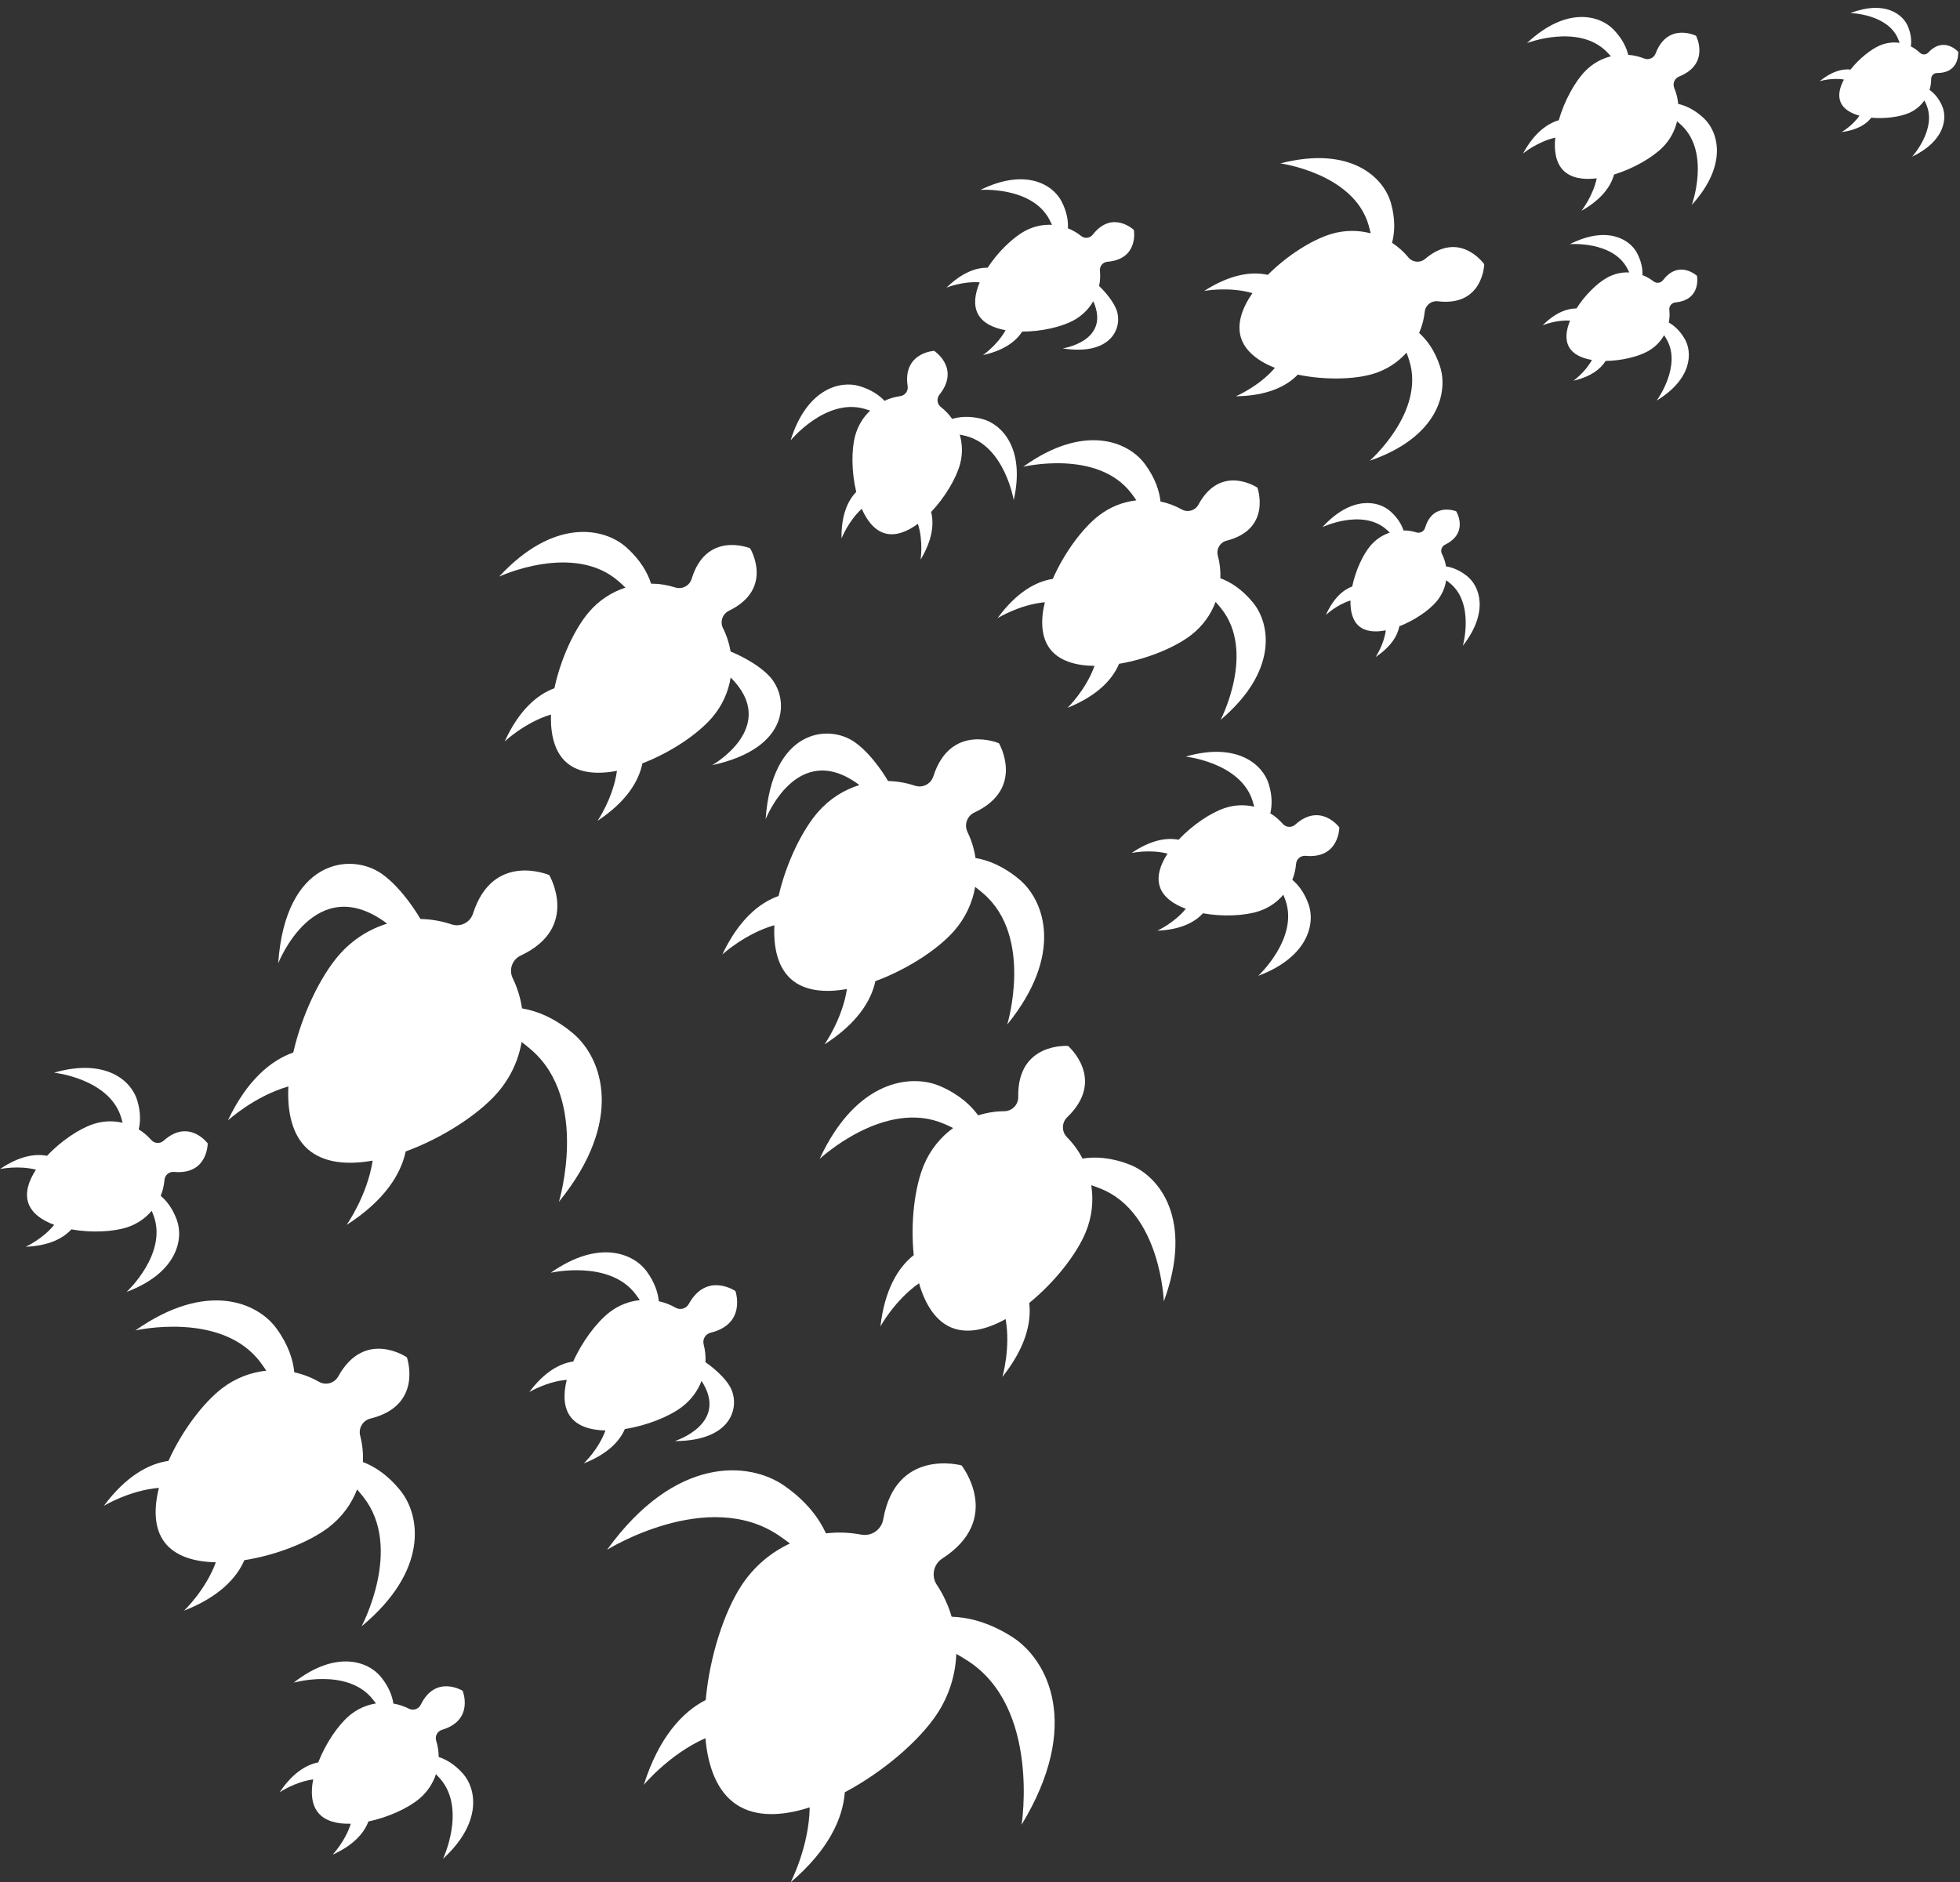 <?xml version="1.0" encoding="UTF-8" standalone="no"?><svg xmlns="http://www.w3.org/2000/svg" xmlns:xlink="http://www.w3.org/1999/xlink" fill="#000000" height="1538.8" preserveAspectRatio="xMidYMid meet" version="1" viewBox="199.7 227.4 1602.0 1538.8" width="1602" zoomAndPan="magnify"><rect x="199.7" y="227.4" width="1602.0" height="1538.8" fill="#333333" stroke="none"/><g fill="#ffffff" id="change1_1"><path d="M 495.23 1556.961 C 550.086 1511.43 543.473 1466.641 527.145 1446.191 C 516.641 1433.031 505.582 1426.16 496.312 1422.621 C 496.66 1415.449 495.938 1408.211 494.105 1401.16 C 492.488 1394.93 496.262 1388.609 502.508 1387.078 C 546.027 1376.391 532.27 1337.039 532.27 1337.039 C 532.27 1337.039 497.91 1313.43 476.168 1352.621 C 473.051 1358.238 465.961 1360.23 460.383 1357.031 C 454.059 1353.422 447.262 1350.82 440.25 1349.27 C 439.266 1339.398 435.543 1326.922 425.602 1313.328 C 410.152 1292.211 368.664 1274.07 310.34 1315.051 C 310.34 1315.051 381.109 1298.828 412.668 1341.262 C 414.383 1343.559 415.945 1345.789 417.363 1347.961 C 404.68 1349.27 392.18 1353.98 381.305 1362.289 C 365.773 1374.16 348.246 1397.422 337.391 1421.691 C 321.422 1423.941 302.719 1434.051 284.617 1458.43 C 284.617 1458.43 305.605 1445.711 329.598 1443.75 C 325.258 1461 325.738 1477.172 334.293 1488.352 C 342.844 1499.539 358.312 1504.25 376.102 1504.59 C 367.91 1527.23 350.133 1544.141 350.133 1544.141 C 378.402 1533.07 393.074 1517.68 399.43 1502.859 C 425.707 1498.762 452.746 1487.949 468.273 1476.078 C 479.148 1467.77 486.98 1456.949 491.574 1445.051 C 493.285 1446.98 495.031 1449.078 496.805 1451.34 C 529.465 1492.93 495.23 1556.961 495.23 1556.961" fill="inherit"/><path d="M 1150.949 1291.301 C 1175.559 1224.398 1147.371 1188.969 1122.988 1179.469 C 1107.301 1173.352 1094.289 1172.961 1084.488 1174.551 C 1081.191 1168.172 1076.93 1162.27 1071.809 1157.09 C 1067.289 1152.52 1067.391 1145.16 1072.02 1140.699 C 1104.301 1109.621 1072.66 1082.48 1072.66 1082.48 C 1072.66 1082.48 1031.09 1079.301 1031.949 1124.102 C 1032.07 1130.531 1026.93 1135.801 1020.5 1135.84 C 1013.219 1135.891 1006.039 1137.051 999.195 1139.23 C 993.391 1131.18 983.91 1122.262 968.492 1115.488 C 944.531 1104.969 899.543 1110.09 869.652 1174.809 C 869.652 1174.809 922.73 1125.262 971.312 1146.129 C 973.953 1147.27 976.426 1148.41 978.738 1149.57 C 968.422 1157.07 959.977 1167.422 954.738 1180.059 C 947.262 1198.121 943.766 1227.031 946.551 1253.48 C 933.863 1263.43 922.762 1281.57 919.332 1311.73 C 919.332 1311.73 931.105 1290.199 950.879 1276.469 C 955.781 1293.57 964.305 1307.309 977.316 1312.699 C 990.328 1318.09 1006.07 1314.398 1021.629 1305.77 C 1025.898 1329.461 1019.012 1353.012 1019.012 1353.012 C 1037.91 1329.25 1042.879 1308.578 1040.941 1292.57 C 1061.609 1275.84 1079.578 1252.922 1087.059 1234.859 C 1092.301 1222.211 1093.641 1208.93 1091.641 1196.328 C 1094.102 1197.148 1096.66 1198.078 1099.328 1199.148 C 1148.441 1218.738 1150.949 1291.301 1150.949 1291.301" fill="inherit"/><path d="M 1197.371 815.871 C 1244.262 776.18 1238.18 737.641 1223.941 720.148 C 1214.77 708.898 1205.18 703.078 1197.172 700.109 C 1197.41 693.922 1196.719 687.691 1195.078 681.629 C 1193.641 676.281 1196.84 670.801 1202.199 669.43 C 1239.621 659.852 1227.43 626.051 1227.43 626.051 C 1227.43 626.051 1197.621 606 1179.219 639.961 C 1176.578 644.828 1170.488 646.602 1165.648 643.891 C 1160.172 640.828 1154.289 638.648 1148.238 637.371 C 1147.301 628.871 1143.988 618.16 1135.309 606.531 C 1121.82 588.461 1085.91 573.18 1036 608.988 C 1036 608.988 1096.852 594.41 1124.398 630.699 C 1125.898 632.672 1127.262 634.59 1128.512 636.441 C 1117.578 637.672 1106.859 641.84 1097.551 649.102 C 1084.27 659.461 1069.371 679.641 1060.211 700.66 C 1046.469 702.719 1030.449 711.602 1015.051 732.762 C 1015.051 732.762 1033.031 721.621 1053.691 719.73 C 1050.09 734.629 1050.648 748.551 1058.109 758.121 C 1065.578 767.691 1078.941 771.621 1094.281 771.762 C 1087.41 791.34 1072.23 806.059 1072.23 806.059 C 1096.5 796.281 1109.012 782.898 1114.359 770.07 C 1136.969 766.309 1160.18 756.77 1173.461 746.41 C 1182.762 739.148 1189.422 729.762 1193.27 719.469 C 1194.77 721.129 1196.289 722.91 1197.84 724.852 C 1226.328 760.41 1197.371 815.871 1197.371 815.871" fill="inherit"/><path d="M 1034.691 1719.129 C 1084.102 1637.77 1056.238 1584.109 1026.719 1565.41 C 1007.719 1553.371 990.773 1549.52 977.531 1549.09 C 974.844 1539.891 970.773 1531.059 965.391 1522.961 C 960.641 1515.809 962.652 1506.191 969.863 1501.531 C 1020.141 1469.07 985.629 1425.391 985.629 1425.391 C 985.629 1425.391 931.973 1410.57 921.605 1469.512 C 920.117 1477.961 912.031 1483.559 903.598 1481.961 C 894.039 1480.148 884.328 1479.828 874.805 1480.93 C 869.258 1468.898 859.125 1454.77 840.656 1441.949 C 811.949 1422.02 751.68 1417.199 695.91 1494.34 C 695.91 1494.34 778.172 1443.031 836.496 1482.828 C 839.664 1485 842.609 1487.129 845.344 1489.238 C 829.898 1496.422 816.18 1507.82 806.07 1523.051 C 791.641 1544.801 779.648 1581.789 776.52 1617.172 C 757.34 1626.949 738.145 1647.879 725.91 1686.531 C 725.91 1686.531 746.859 1661.328 776.297 1648.398 C 778.336 1672.078 785.984 1692.262 801.656 1702.66 C 817.324 1713.059 838.902 1712.262 861.508 1704.941 C 861.031 1737.09 845.953 1766.18 845.953 1766.18 C 876.82 1739.891 888.637 1714.07 890.199 1692.602 C 921.578 1675.961 951 1650.539 965.43 1628.789 C 975.539 1613.559 980.703 1596.488 981.32 1579.469 C 984.324 1581.172 987.441 1583.051 990.664 1585.129 C 1050.012 1623.398 1034.691 1719.129 1034.691 1719.129" fill="inherit"/><path d="M 1319.246 604.051 C 1375.414 584.691 1383.441 547.809 1376.723 527.051 C 1372.402 513.699 1365.797 505.094 1359.609 499.605 C 1362.004 494.105 1363.566 488.25 1364.215 482.215 C 1364.781 476.887 1369.582 473.062 1374.898 473.703 C 1411.992 478.176 1412.844 443.438 1412.844 443.438 C 1412.844 443.438 1392.988 414.914 1364.5 439.082 C 1360.418 442.543 1354.312 442.004 1350.891 437.875 C 1347.035 433.199 1342.492 429.172 1337.48 425.895 C 1339.621 417.91 1340.383 407.082 1336.625 393.559 C 1330.805 372.547 1303.785 346.188 1246.246 360.98 C 1246.246 360.98 1306.199 369.156 1318.332 411.527 C 1318.992 413.828 1319.551 416.031 1320.02 418.141 C 1309.738 415.422 1298.609 415.422 1287.684 418.711 C 1272.066 423.398 1251.562 436.363 1235.945 452.109 C 1222.828 449.16 1205.277 451.543 1183.98 465.23 C 1183.98 465.23 1204.09 461.484 1223.387 467.016 C 1214.926 479.191 1210.543 491.945 1213.91 503.188 C 1217.289 514.43 1227.973 522.648 1241.742 528.145 C 1228.691 543.395 1209.852 551.352 1209.852 551.352 C 1235.156 551.035 1251.137 543.355 1260.441 533.664 C 1282.141 538.199 1306.41 537.723 1322.016 533.035 C 1332.945 529.758 1342.227 523.621 1349.32 515.695 C 1350.082 517.707 1350.832 519.855 1351.551 522.141 C 1364.781 564.184 1319.246 604.051 1319.246 604.051" fill="inherit"/><path d="M 1028.27 636.25 C 1037.98 593.129 1017.781 573.629 1002.02 569.77 C 991.875 567.281 983.848 568.09 977.953 569.859 C 975.406 566.211 972.312 562.93 968.742 560.16 C 965.594 557.711 965.055 553.18 967.543 550.059 C 984.871 528.34 963.219 514.211 963.219 514.211 C 963.219 514.211 937.406 515.629 941.562 543.109 C 942.156 547.051 939.426 550.711 935.477 551.25 C 931.004 551.871 926.68 553.16 922.648 555.059 C 918.43 550.578 911.879 545.859 901.852 542.949 C 886.27 538.422 859.023 545.219 845.891 587.43 C 845.891 587.43 874.508 552.672 906.07 561.559 C 907.785 562.039 909.398 562.551 910.914 563.07 C 905.18 568.52 900.824 575.57 898.629 583.77 C 895.492 595.469 895.688 613.531 899.543 629.57 C 892.551 636.711 887.195 648.762 887.531 667.578 C 887.531 667.578 893.023 653.391 904.066 643.352 C 908.465 653.469 914.82 661.219 923.258 663.48 C 931.691 665.738 941.07 662.191 949.938 655.629 C 954.484 669.852 952.152 684.879 952.152 684.879 C 961.852 668.75 963.23 655.629 960.742 645.949 C 972.094 633.988 981.281 618.441 984.418 606.73 C 986.613 598.531 986.359 590.262 984.113 582.672 C 985.688 582.969 987.34 583.34 989.066 583.781 C 1020.852 591.852 1028.27 636.25 1028.27 636.25" fill="inherit"/><path d="M 1553.789 554.852 C 1583.039 537.039 1583.02 515.289 1576.691 504.43 C 1572.609 497.449 1567.828 493.41 1563.68 491.078 C 1564.34 487.699 1564.5 484.211 1564.129 480.73 C 1563.789 477.66 1566.031 474.922 1569.102 474.629 C 1590.531 472.578 1586.73 452.922 1586.73 452.922 C 1586.73 452.922 1572.051 439.309 1558.988 456.422 C 1557.109 458.871 1553.609 459.32 1551.18 457.41 C 1548.422 455.25 1545.379 453.539 1542.148 452.32 C 1542.371 447.559 1541.469 441.371 1537.699 434.219 C 1531.828 423.109 1513.379 411.59 1482.801 427 C 1482.801 427 1517.57 424.219 1529.602 446.59 C 1530.262 447.801 1530.84 448.969 1531.371 450.102 C 1525.25 449.84 1518.98 451.211 1513.23 454.398 C 1505.031 458.949 1495.078 468.781 1488.219 479.559 C 1480.48 479.512 1470.879 483.02 1460.578 493.34 C 1460.578 493.34 1471.441 488.762 1482.98 489.5 C 1479.711 497.398 1478.82 505.109 1482.102 511.02 C 1485.379 516.941 1492.41 520.25 1500.84 521.66 C 1495.371 531.84 1485.738 538.641 1485.738 538.641 C 1499.941 535.352 1507.988 529.059 1512.039 522.461 C 1524.82 522.34 1538.422 519.09 1546.629 514.531 C 1552.371 511.34 1556.852 506.75 1559.859 501.41 C 1560.539 502.449 1561.219 503.57 1561.91 504.77 C 1574.531 526.809 1553.789 554.852 1553.789 554.852" fill="inherit"/><path d="M 1582.488 394.902 C 1612.18 362.152 1604.199 335.234 1592.379 324.109 C 1584.777 316.949 1577.391 313.707 1571.383 312.34 C 1570.969 307.906 1569.898 303.523 1568.152 299.359 C 1566.621 295.684 1568.379 291.477 1572.078 289.98 C 1597.855 279.613 1585.969 256.656 1585.969 256.656 C 1585.969 256.656 1562.805 245.172 1552.891 271.133 C 1551.473 274.863 1547.285 276.695 1543.586 275.23 C 1539.391 273.562 1534.988 272.562 1530.543 272.227 C 1529.078 266.254 1525.695 258.922 1518.406 251.449 C 1507.074 239.836 1480.016 232.332 1447.797 262.598 C 1447.797 262.598 1489.832 246.438 1512.918 269.723 C 1514.168 270.992 1515.316 272.215 1516.391 273.422 C 1508.711 275.34 1501.445 279.332 1495.492 285.383 C 1487.012 294.023 1478.293 309.836 1473.75 325.691 C 1464.141 328.469 1453.547 336.32 1444.566 352.867 C 1444.566 352.867 1456.332 343.215 1470.895 339.918 C 1469.734 350.895 1471.449 360.762 1477.676 366.891 C 1483.91 373.008 1493.82 374.547 1504.766 373.191 C 1501.727 387.809 1492.281 399.75 1492.281 399.75 C 1508.68 390.477 1516.336 379.742 1518.938 370.09 C 1534.707 365.262 1550.367 356.262 1558.855 347.621 C 1564.812 341.559 1568.672 334.238 1570.438 326.527 C 1571.664 327.566 1572.91 328.695 1574.203 329.93 C 1597.898 352.598 1582.488 394.902 1582.488 394.902" fill="inherit"/><path d="M 1228.109 1025.16 C 1269.48 1009.59 1274.691 982 1269.27 966.711 C 1265.781 956.871 1260.691 950.602 1255.969 946.648 C 1257.629 942.512 1258.672 938.121 1259.031 933.621 C 1259.34 929.648 1262.84 926.711 1266.809 927.078 C 1294.48 929.629 1294.391 903.781 1294.391 903.781 C 1294.391 903.781 1279.039 882.98 1258.359 901.539 C 1255.391 904.211 1250.828 903.93 1248.211 900.93 C 1245.238 897.531 1241.781 894.621 1237.98 892.301 C 1239.41 886.309 1239.762 878.25 1236.68 868.27 C 1231.91 852.762 1211.281 833.719 1168.789 845.91 C 1168.789 845.91 1213.551 850.75 1223.441 882.012 C 1223.98 883.711 1224.449 885.34 1224.84 886.891 C 1217.141 885.09 1208.859 885.309 1200.801 887.98 C 1189.289 891.789 1174.309 901.871 1163.02 913.891 C 1153.211 911.969 1140.199 914.109 1124.648 924.719 C 1124.648 924.719 1139.531 921.52 1153.988 925.238 C 1147.949 934.469 1144.949 944.039 1147.699 952.328 C 1150.441 960.621 1158.551 966.52 1168.91 970.32 C 1159.52 981.93 1145.672 988.238 1145.672 988.238 C 1164.48 987.48 1176.199 981.43 1182.93 974.039 C 1199.16 976.961 1217.199 976.102 1228.711 972.289 C 1236.762 969.629 1243.551 964.871 1248.648 958.828 C 1249.262 960.309 1249.859 961.891 1250.441 963.578 C 1261.148 994.57 1228.109 1025.16 1228.109 1025.16" fill="inherit"/><path d="M 561.82 1746.988 C 594.359 1717.07 588.855 1689.531 578.102 1677.379 C 571.18 1669.559 564.113 1665.66 558.266 1663.762 C 558.254 1659.301 557.578 1654.84 556.223 1650.531 C 555.023 1646.73 557.164 1642.699 560.98 1641.551 C 587.598 1633.559 577.84 1609.621 577.84 1609.621 C 577.84 1609.621 555.816 1596.09 543.586 1621.039 C 541.828 1624.621 537.504 1626.07 533.945 1624.27 C 529.914 1622.23 525.625 1620.828 521.234 1620.102 C 520.312 1614.012 517.617 1606.398 511.031 1598.301 C 500.801 1585.711 474.535 1575.781 439.703 1603 C 439.703 1603 483.02 1590.719 503.898 1616 C 505.035 1617.371 506.07 1618.711 507.02 1620 C 499.203 1621.211 491.613 1624.531 485.141 1630.02 C 475.895 1637.859 465.773 1652.809 459.812 1668.191 C 449.992 1670.078 438.73 1676.93 428.285 1692.602 C 428.285 1692.602 440.883 1684.059 455.684 1682.09 C 453.535 1692.91 454.344 1702.91 459.992 1709.57 C 465.641 1716.23 475.367 1718.66 486.398 1718.309 C 482.039 1732.578 471.559 1743.621 471.559 1743.621 C 488.719 1735.871 497.32 1725.879 500.789 1716.5 C 516.934 1713.129 533.34 1705.59 542.582 1697.75 C 549.059 1692.262 553.562 1685.309 556.035 1677.789 C 557.156 1678.941 558.305 1680.18 559.473 1681.531 C 581.008 1706.25 561.82 1746.988 561.82 1746.988" fill="inherit"/><path d="M 303.203 1283.539 C 344.578 1267.98 349.781 1240.391 344.359 1225.102 C 340.871 1215.262 335.781 1208.988 331.066 1205.039 C 332.727 1200.898 333.77 1196.512 334.125 1192.012 C 334.438 1188.039 337.934 1185.102 341.902 1185.461 C 369.574 1188.02 369.488 1162.172 369.488 1162.172 C 369.488 1162.172 354.137 1141.371 333.449 1159.93 C 330.484 1162.59 325.93 1162.32 323.305 1159.32 C 320.332 1155.922 316.875 1153.012 313.078 1150.691 C 314.504 1144.699 314.852 1136.641 311.781 1126.66 C 307.008 1111.148 286.371 1092.109 243.883 1104.301 C 243.883 1104.301 288.645 1109.141 298.539 1140.398 C 299.078 1142.102 299.539 1143.719 299.938 1145.281 C 292.234 1143.469 283.953 1143.699 275.895 1146.371 C 264.391 1150.18 249.402 1160.25 238.117 1172.281 C 228.309 1170.359 215.297 1172.5 199.746 1183.109 C 199.746 1183.109 214.625 1179.91 229.082 1183.629 C 223.043 1192.859 220.051 1202.43 222.793 1210.719 C 225.535 1219.012 233.648 1224.91 244.004 1228.711 C 234.617 1240.32 220.77 1246.629 220.77 1246.629 C 239.578 1245.871 251.297 1239.82 258.023 1232.43 C 274.258 1235.352 292.293 1234.488 303.801 1230.68 C 311.859 1228.02 318.641 1223.262 323.746 1217.219 C 324.355 1218.699 324.953 1220.281 325.535 1221.969 C 336.246 1252.961 303.203 1283.539 303.203 1283.539" fill="inherit"/><path d="M 1395.359 755.309 C 1416.969 727.551 1409.039 706.66 1399 698.531 C 1392.539 693.301 1386.48 691.172 1381.641 690.441 C 1381.051 686.949 1379.93 683.531 1378.301 680.328 C 1376.859 677.5 1378.012 674.059 1380.859 672.66 C 1400.699 662.891 1389.898 645.379 1389.898 645.379 C 1389.898 645.379 1370.84 637.641 1364.512 658.84 C 1363.602 661.879 1360.398 663.578 1357.371 662.641 C 1353.941 661.559 1350.391 661.031 1346.84 661.031 C 1345.32 656.371 1342.211 650.762 1335.969 645.262 C 1326.289 636.719 1304.371 632.371 1280.602 658.309 C 1280.602 658.309 1312.988 642.988 1332.699 660.09 C 1333.77 661.02 1334.762 661.93 1335.672 662.82 C 1329.699 664.801 1324.172 668.391 1319.809 673.559 C 1313.578 680.922 1307.602 693.988 1304.941 706.84 C 1297.48 709.609 1289.539 716.469 1283.398 730.141 C 1283.398 730.141 1292.172 721.781 1303.52 718.301 C 1303.262 727.07 1305.211 734.809 1310.512 739.301 C 1315.82 743.789 1323.781 744.422 1332.391 742.691 C 1330.84 754.469 1324.059 764.512 1324.059 764.512 C 1336.52 756.18 1341.961 747.211 1343.449 739.391 C 1355.68 734.621 1367.57 726.551 1373.789 719.18 C 1378.148 714.02 1380.781 707.98 1381.73 701.75 C 1382.762 702.512 1383.828 703.328 1384.922 704.23 C 1405.07 720.82 1395.359 755.309 1395.359 755.309" fill="inherit"/><path d="M 1762.609 355.457 C 1789.605 342.547 1791.504 323.645 1786.953 313.648 C 1784.023 307.219 1780.23 303.293 1776.816 300.906 C 1777.699 298.02 1778.141 295.004 1778.121 291.941 C 1778.098 289.242 1780.285 287.055 1782.973 287.078 C 1801.785 287.176 1800.215 269.754 1800.215 269.754 C 1800.215 269.754 1788.652 256.633 1775.797 270.352 C 1773.941 272.32 1770.855 272.398 1768.91 270.527 C 1766.711 268.418 1764.215 266.66 1761.516 265.312 C 1762.125 261.188 1761.891 255.738 1759.238 249.184 C 1755.117 239.004 1740.082 227.375 1712.16 238.086 C 1712.16 238.086 1742.613 238.727 1751.113 259.223 C 1751.578 260.336 1751.988 261.41 1752.332 262.438 C 1747.047 261.664 1741.477 262.305 1736.191 264.57 C 1728.664 267.809 1719.148 275.48 1712.25 284.246 C 1705.516 283.527 1696.863 285.727 1687.004 293.785 C 1687.004 293.785 1696.852 290.77 1706.812 292.426 C 1703.273 299.004 1701.824 305.625 1704.156 311.051 C 1706.488 316.492 1712.293 319.984 1719.5 321.953 C 1713.852 330.32 1704.887 335.383 1704.887 335.383 C 1717.523 333.77 1725.07 329.016 1729.172 323.633 C 1740.281 324.648 1752.398 323.023 1759.938 319.785 C 1765.219 317.52 1769.508 313.914 1772.594 309.539 C 1773.102 310.512 1773.586 311.539 1774.074 312.645 C 1783.105 332.906 1762.609 355.457 1762.609 355.457" fill="inherit"/><path d="M 751.242 1405.488 C 799.523 1405.488 805.219 1375.48 795.934 1360.301 C 789.469 1349.719 776.336 1341.07 776.336 1341.07 C 776.574 1336.191 776.082 1331.27 774.836 1326.469 C 773.738 1322.238 776.305 1317.941 780.551 1316.898 C 810.156 1309.621 800.797 1282.852 800.797 1282.852 C 800.797 1282.852 777.426 1266.801 762.637 1293.461 C 760.516 1297.281 755.691 1298.629 751.895 1296.461 C 747.594 1294 742.973 1292.23 738.203 1291.18 C 737.531 1284.461 735 1275.98 728.238 1266.73 C 717.73 1252.359 689.512 1240.02 649.836 1267.898 C 649.836 1267.898 697.973 1256.859 719.441 1285.73 C 720.605 1287.289 721.668 1288.809 722.637 1290.281 C 714.008 1291.172 705.504 1294.379 698.105 1300.031 C 687.543 1308.109 675.621 1323.93 668.234 1340.441 C 657.371 1341.969 644.652 1348.852 632.34 1365.43 C 632.34 1365.43 646.613 1356.781 662.938 1355.441 C 659.98 1367.18 660.312 1378.172 666.129 1385.789 C 671.945 1393.398 682.469 1396.602 694.566 1396.828 C 688.996 1412.23 676.902 1423.73 676.902 1423.73 C 696.133 1416.199 706.113 1405.73 710.438 1395.648 C 728.309 1392.859 746.703 1385.512 757.266 1377.441 C 764.664 1371.781 769.988 1364.422 773.113 1356.328 C 795.934 1391.52 751.242 1405.488 751.242 1405.488" fill="inherit"/><path d="M 427.086 1014.941 C 432.961 930.09 486.379 923.73 511.938 941.898 C 529.73 954.551 543.34 978.68 543.34 978.68 C 551.941 978.852 560.535 980.32 568.812 983.09 C 576.117 985.539 583.984 981.551 586.336 974.211 C 602.719 923.07 648.617 942.781 648.617 942.781 C 648.617 942.781 673.992 985.801 625.348 1008.551 C 618.367 1011.809 615.41 1020.121 618.766 1027.059 C 622.566 1034.91 625.113 1043.25 626.383 1051.762 C 638.102 1053.762 652.703 1059.238 668.129 1072.25 C 692.102 1092.461 710.348 1143.559 656.531 1209.891 C 656.531 1209.891 681.785 1126.629 633.68 1085.398 C 631.062 1083.16 628.523 1081.102 626.059 1079.23 C 623.441 1094.289 616.773 1108.828 605.938 1121.148 C 590.465 1138.73 561.215 1157.762 531.293 1168.73 C 527.293 1187.629 513.648 1209.148 483.016 1228.77 C 483.016 1228.77 499.957 1204.738 504.285 1176.219 C 483.301 1179.98 464.02 1178.059 451.352 1166.91 C 438.688 1155.762 434.34 1136.891 435.402 1115.59 C 407.664 1123.512 385.977 1143.359 385.977 1143.359 C 401.547 1110.48 421.156 1094.219 439.398 1087.852 C 446.48 1056.781 461.641 1025.352 477.113 1007.77 C 487.949 995.461 501.535 986.988 516.141 982.48 C 457.066 938.102 427.086 1014.941 427.086 1014.941" fill="inherit"/><path d="M 825.488 897.129 C 830.543 824.09 876.523 818.621 898.523 834.262 C 913.84 845.141 925.551 865.91 925.551 865.91 C 932.957 866.07 940.355 867.328 947.48 869.711 C 953.766 871.82 960.535 868.391 962.562 862.07 C 976.66 818.051 1016.172 835.012 1016.172 835.012 C 1016.172 835.012 1038.012 872.051 996.141 891.629 C 990.133 894.43 987.59 901.59 990.477 907.559 C 993.746 914.32 995.938 921.5 997.031 928.82 C 1007.121 930.539 1019.691 935.262 1032.961 946.449 C 1053.602 963.859 1069.301 1007.828 1022.98 1064.93 C 1022.98 1064.93 1044.719 993.27 1003.309 957.77 C 1001.059 955.84 998.875 954.078 996.754 952.461 C 994.5 965.422 988.762 977.949 979.434 988.551 C 966.113 1003.68 940.938 1020.059 915.184 1029.5 C 911.742 1045.77 899.996 1064.289 873.629 1081.18 C 873.629 1081.18 888.211 1060.488 891.938 1035.949 C 873.871 1039.18 857.277 1037.531 846.375 1027.941 C 835.473 1018.34 831.73 1002.09 832.645 983.762 C 808.77 990.578 790.102 1007.672 790.102 1007.672 C 803.504 979.371 820.387 965.371 836.086 959.879 C 842.184 933.141 855.23 906.09 868.547 890.961 C 877.879 880.359 889.566 873.07 902.141 869.191 C 851.293 830.988 825.488 897.129 825.488 897.129" fill="inherit"/><path d="M 781.84 852.898 C 846.078 839.121 845.094 797.578 828.402 780.02 C 816.785 767.801 796.848 760.039 796.848 760.039 C 795.77 753.48 793.707 747.059 790.684 741.039 C 788.012 735.719 790.199 729.27 795.555 726.672 C 832.863 708.539 812.773 675.602 812.773 675.602 C 812.773 675.602 777.094 660.91 765.027 700.602 C 763.297 706.289 757.266 709.461 751.598 707.648 C 745.172 705.609 738.516 704.57 731.867 704.539 C 729.062 695.789 723.273 685.23 711.637 674.859 C 693.555 658.738 652.488 650.379 607.656 698.789 C 607.656 698.789 668.555 670.371 705.352 702.641 C 707.352 704.391 709.199 706.109 710.902 707.789 C 699.676 711.441 689.281 718.129 681.051 727.762 C 669.301 741.52 657.953 765.969 652.84 790.051 C 638.824 795.18 623.863 807.961 612.211 833.539 C 612.211 833.539 628.734 817.949 650.07 811.52 C 649.492 827.98 653.066 842.512 662.977 850.98 C 672.891 859.441 687.801 860.699 703.969 857.559 C 700.949 879.629 688.141 898.391 688.141 898.391 C 711.578 882.879 721.867 866.109 724.742 851.461 C 747.727 842.648 770.098 827.621 781.848 813.859 C 790.078 804.219 795.062 792.91 796.91 781.25 C 837.312 821.559 781.84 852.898 781.84 852.898" fill="inherit"/><path d="M 1068.273 512.219 C 1109 518.66 1117.82 494.117 1112.012 480.07 C 1107.977 470.285 1098.055 461.234 1098.055 461.234 C 1098.906 457.152 1099.148 452.926 1098.738 448.711 C 1098.375 445 1101.113 441.707 1104.836 441.398 C 1130.777 439.219 1126.453 415.387 1126.453 415.387 C 1126.453 415.387 1108.883 398.719 1092.855 419.23 C 1090.559 422.172 1086.305 422.672 1083.395 420.336 C 1080.094 417.684 1076.422 415.566 1072.547 414.043 C 1072.879 408.293 1071.875 400.797 1067.398 392.098 C 1060.457 378.57 1038.289 364.395 1001.105 382.617 C 1001.105 382.617 1043.188 379.727 1057.445 406.938 C 1058.219 408.422 1058.91 409.848 1059.531 411.215 C 1052.137 410.812 1044.531 412.387 1037.535 416.172 C 1027.543 421.57 1015.371 433.32 1006.941 446.262 C 997.574 446.102 985.922 450.207 973.32 462.551 C 973.32 462.551 986.52 457.16 1000.465 458.215 C 996.406 467.719 995.219 477.039 999.105 484.234 C 1003.004 491.43 1011.449 495.531 1021.621 497.348 C 1014.859 509.59 1003.125 517.688 1003.125 517.688 C 1020.359 513.906 1030.172 506.398 1035.168 498.473 C 1050.613 498.504 1067.117 494.758 1077.102 489.359 C 1084.105 485.578 1089.574 480.078 1093.297 473.668 C 1107.848 506.41 1068.273 512.219 1068.273 512.219" fill="inherit"/></g></svg>